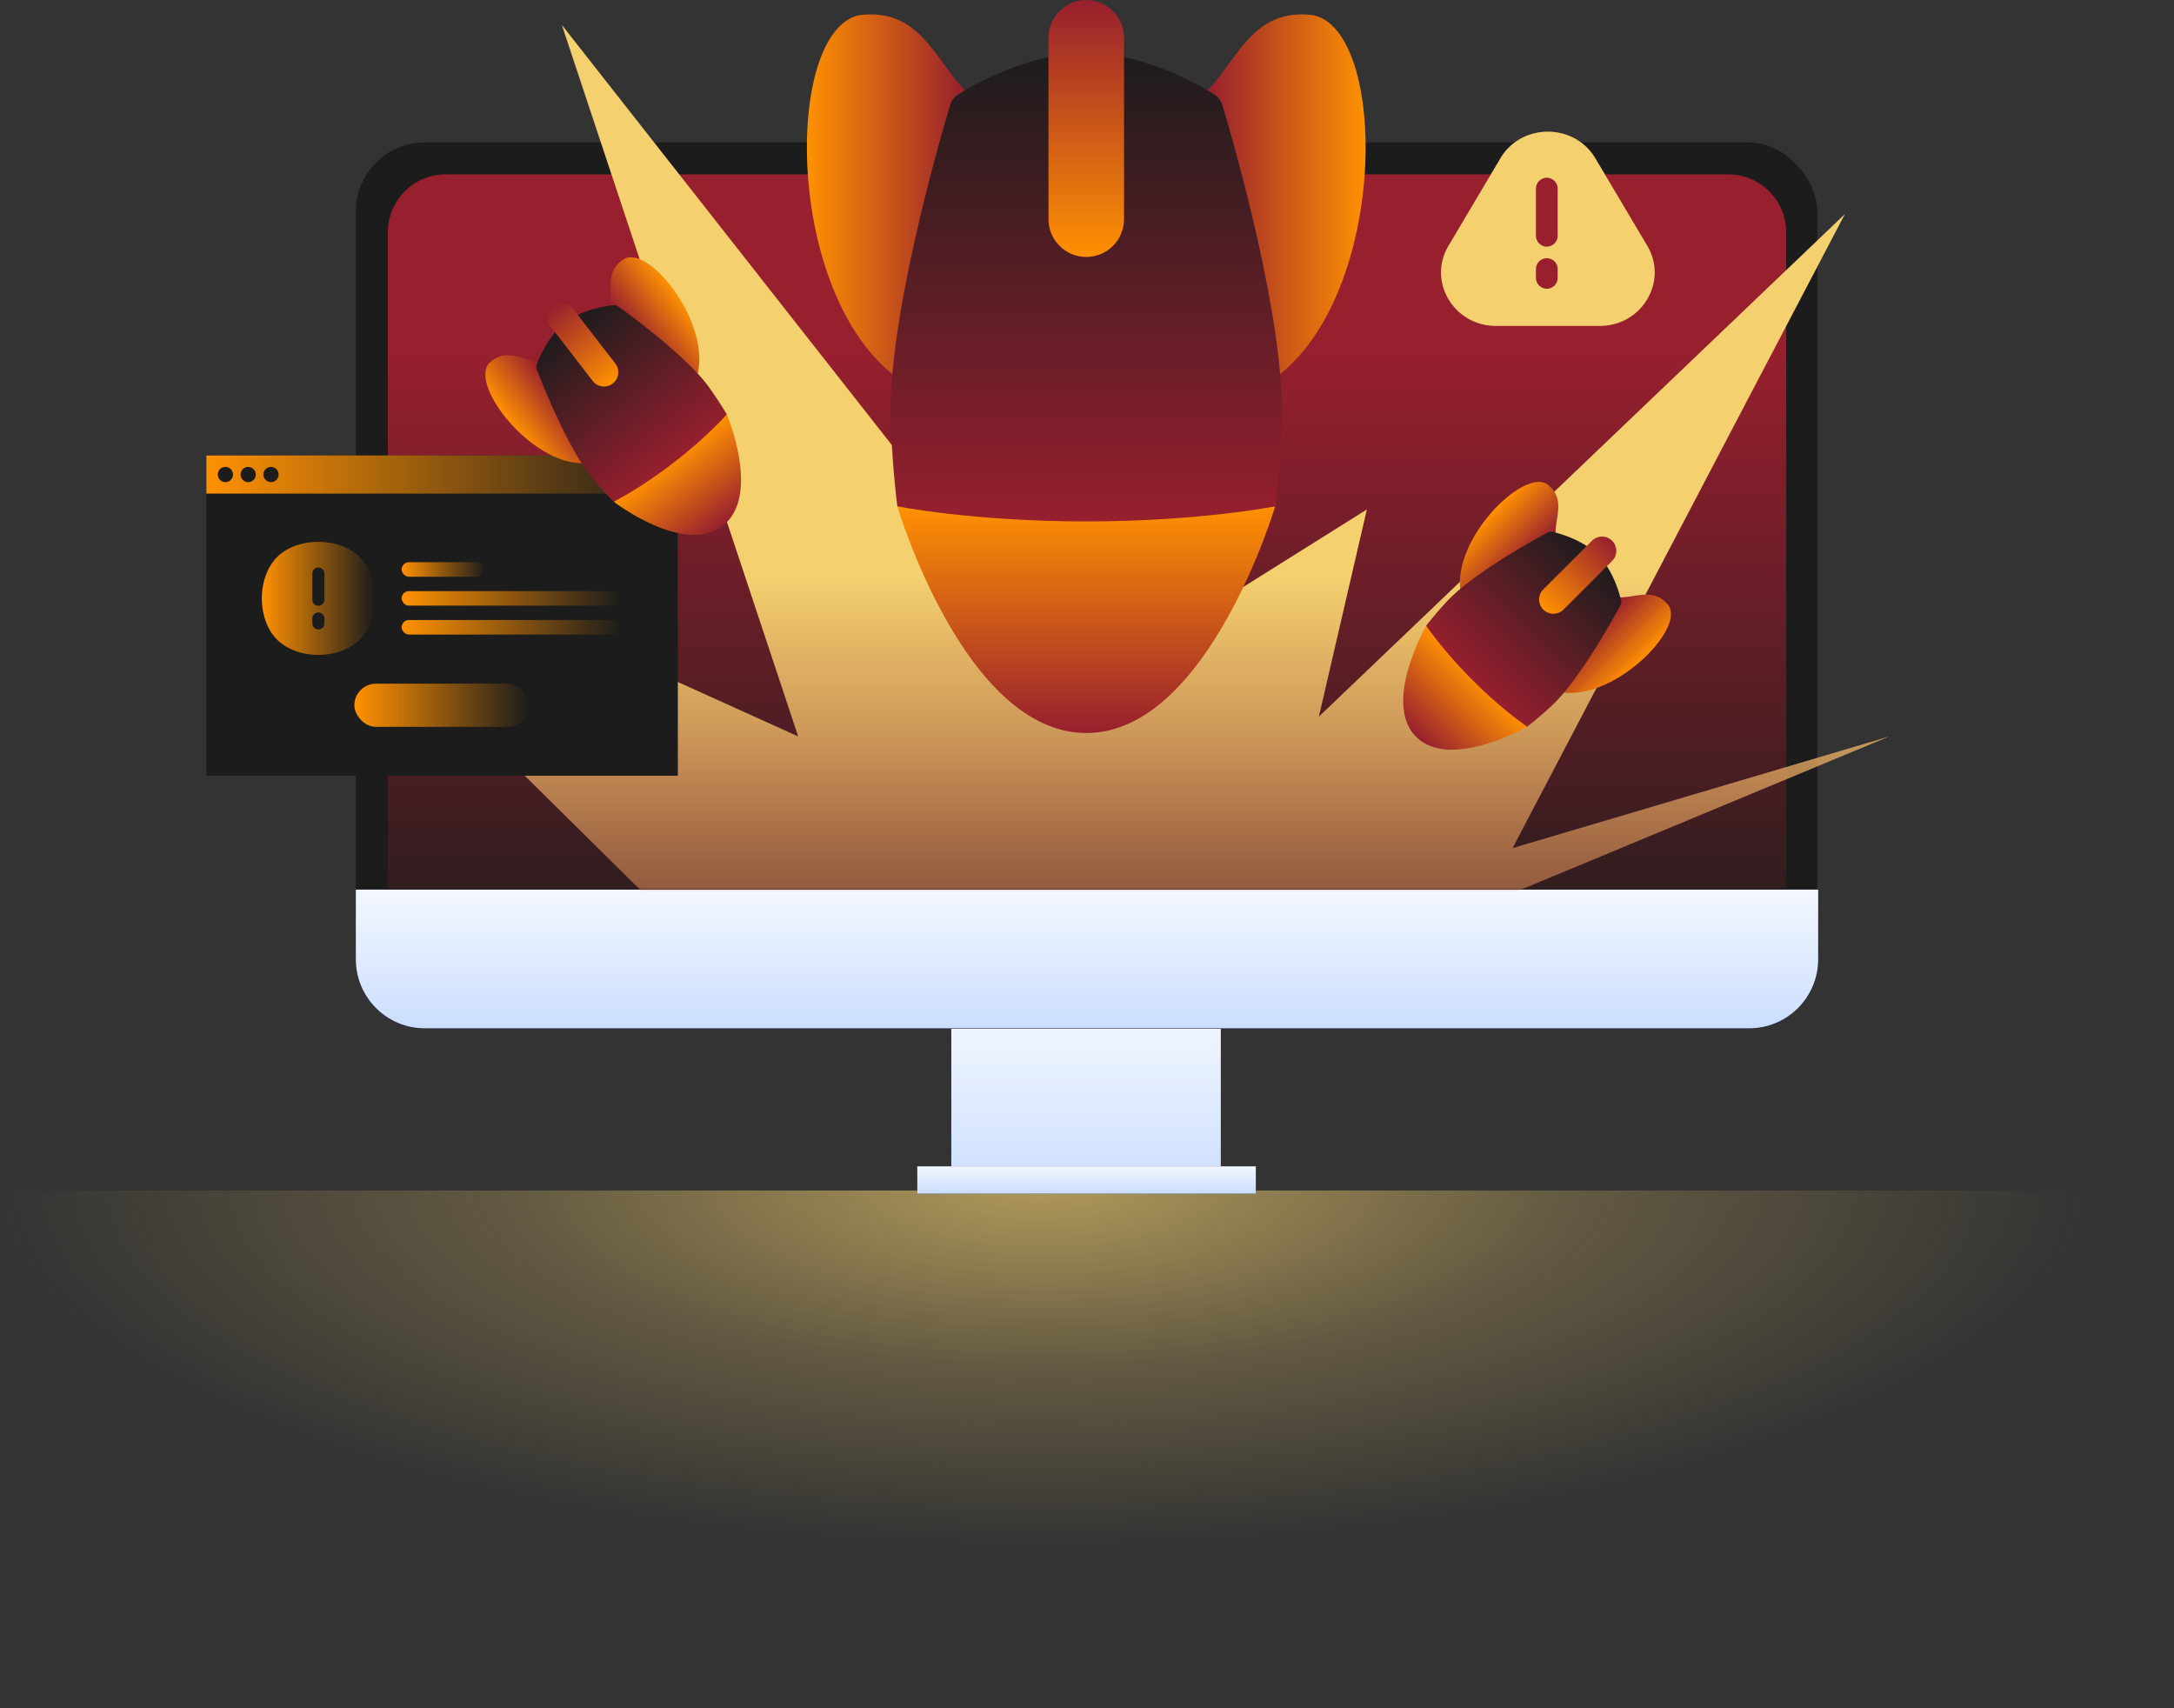 <svg xmlns="http://www.w3.org/2000/svg" width="611" height="480" fill="none" viewBox="0 0 611 480"><rect x="0" y="0" width="611" height="480" fill="#333333" stroke="none"/><g clip-path="url(#a)"><path fill="url(#b)" d="M0 334.561h611v128H0z"/><path fill="url(#c)" d="M267.364 285.161h75.741v49.83h-75.741z"/><rect width="410.77" height="249.125" x="100" y="40" fill="#1c1c1c" rx="19.42"/><path fill="#011638" d="M100 250h411v19.58c0 10.725-8.695 19.42-19.42 19.42H119.42c-10.725 0-19.42-8.695-19.42-19.42z"/><path fill="url(#d)" d="M100 250h411v19.58c0 10.725-8.695 19.42-19.42 19.42H119.42c-10.725 0-19.42-8.695-19.42-19.42z"/><path fill="url(#e)" d="M109 65.281C109 56.29 116.289 49 125.281 49h360.438C494.711 49 502 56.29 502 65.281V250H109z"/><mask id="g" width="511" height="250" x="50" y="0" maskUnits="userSpaceOnUse" style="mask-type:alpha"><path fill="url(#f)" d="M50 16.281C50 7.29 57.29 0 66.281 0H544.72C553.711 0 561 7.29 561 16.281V250H50z"/></mask><g mask="url(#g)"><path fill="url(#h)" d="M62 133.556 180.873 251h244.24L531 206.958l-105.887 31.386 93.4-178.19L370.671 201.39l13.486-58.216-79.915 50.116L157.898 7l66.429 199.958z"/></g><path fill="#011638" d="M257.802 327.773h95.154v7.689h-95.154z"/><path fill="url(#i)" d="M257.802 327.773h95.154v7.689h-95.154z"/><path fill="url(#j)" d="M305.291 206c-34.264 0-53.094-63.712-53.094-63.712h106.187S339.555 206 305.291 206"/><path fill="url(#k)" d="M369.001 4.246c21.237 4.247 21.241 78.578-10.617 101.938l-19.115-80.701c8.495-8.495 12.743-23.361 29.732-21.237"/><path fill="url(#l)" d="M241.581 4.246c-21.237 4.247-21.241 78.578 10.617 101.939l19.115-80.702c-8.495-8.495-12.742-23.36-29.732-21.237"/><path fill="url(#m)" d="M358.386 142.289s-21.239 4.247-53.094 4.247c-31.856 0-53.094-4.247-53.094-4.247s-1.264-9.074-1.846-23.361c-1.148-28.167 13.487-78.732 16.664-89.337.393-1.31 1.211-2.403 2.376-3.12 5.076-3.122 20.303-11.606 35.9-11.606s30.823 8.484 35.899 11.607c1.165.716 1.983 1.81 2.376 3.12 3.178 10.603 17.813 61.17 16.666 89.336-.582 14.287-1.847 23.361-1.847 23.361"/><path fill="url(#n)" d="M315.909 10.619v50.97c0 5.864-4.754 10.618-10.618 10.618s-10.619-4.754-10.619-10.619v-50.97C294.672 4.755 299.426 0 305.291 0c5.864 0 10.618 4.754 10.618 10.619"/><path fill="url(#o)" d="M397.991 207.065c-9.565-9.565 2.839-31.228 2.839-31.228l28.389 28.389s-21.663 12.404-31.228 2.839"/><path fill="url(#p)" d="M468.964 170.159c4.542 6.813-15.33 26.687-30.093 24.415l16.466-26.686c4.542 0 9.652-2.839 13.627 2.271"/><path fill="url(#q)" d="M434.898 136.092c-6.814-4.542-26.687 15.33-24.416 30.093l26.687-16.465c0-4.543 2.839-9.653-2.271-13.628"/><path fill="url(#r)" d="M429.219 204.227s-6.814-4.543-15.331-13.06-13.059-15.33-13.059-15.33 2.088-2.764 5.752-6.739c7.223-7.838 24.655-17.444 28.34-19.43a2.06 2.06 0 0 1 1.469-.198c2.192.522 8.531 2.325 12.701 6.494 4.169 4.17 5.972 10.51 6.495 12.702a2.07 2.07 0 0 1-.199 1.469c-1.986 3.684-11.592 21.116-19.429 28.34-3.975 3.664-6.739 5.752-6.739 5.752"/><path fill="url(#s)" d="m453.066 157.668-13.627 13.627a4.015 4.015 0 1 1-5.678-5.678l13.627-13.627a4.015 4.015 0 1 1 5.678 5.678"/><path fill="#1c1c1c" d="M58 128h132.506v90H58z"/><path fill="url(#t)" d="M58 128h132.506v10.714H58z"/><ellipse cx="63.343" cy="133.357" fill="#1c1c1c" rx="2.137" ry="2.143"/><ellipse cx="69.754" cy="133.357" fill="#1c1c1c" rx="2.137" ry="2.143"/><ellipse cx="76.165" cy="133.357" fill="#1c1c1c" rx="2.137" ry="2.143"/><path fill="url(#u)" fill-rule="evenodd" d="M89.485 152.279c3.92 0 7.93 1.138 10.787 3.525 3.22 2.69 4.847 7.018 5.072 11.318s-.937 8.801-3.585 11.911c-2.9 3.406-7.66 5.017-12.275 5.017s-9.373-1.611-12.274-5.017c-2.648-3.11-3.81-7.611-3.585-11.911s1.852-8.628 5.072-11.318c2.858-2.387 6.867-3.525 10.787-3.525m0 7.207c.94 0 1.701.762 1.701 1.702v7.352a1.702 1.702 0 1 1-3.404 0v-7.352c0-.94.762-1.702 1.702-1.702m0 12.621c.94 0 1.701.762 1.701 1.702v1.331a1.703 1.703 0 1 1-3.404 0v-1.331c0-.94.762-1.702 1.702-1.702" clip-rule="evenodd"/><rect width="23.458" height="4.08" x="112.882" y="158.001" fill="url(#v)" rx="2.04"/><rect width="61.706" height="4.08" x="112.882" y="166.125" fill="url(#w)" rx="2.04"/><rect width="61.706" height="4.08" x="112.882" y="174.248" fill="url(#x)" rx="2.04"/><rect width="49.105" height="12.132" x="99.595" y="192.138" fill="url(#y)" rx="6.066"/><path fill="url(#z)" d="M203.1 147.789c-10.9 8.418-30.612-6.796-30.612-6.796l31.777-24.539s9.735 22.918-1.165 31.335"/><path fill="url(#A)" d="M175.541 72.691c7.337-3.637 24.516 18.606 20.381 32.959l-24.37-19.733c.579-4.505-1.586-9.935 3.989-13.226"/><path fill="url(#B)" d="M137.411 102.137c-5.374 6.179 11.803 28.424 26.735 28.052l-12.93-28.567c-4.505-.579-9.212-4.046-13.805.515"/><path fill="url(#C)" d="M204.265 116.454s-5.374 6.18-14.907 13.541-16.87 10.999-16.87 10.999-2.475-2.423-5.951-6.564c-6.853-8.164-14.159-26.678-15.659-30.585a2.06 2.06 0 0 1-.01-1.483c.798-2.107 3.394-8.165 8.061-11.77 4.667-3.604 11.185-4.584 13.426-4.823a2.06 2.06 0 0 1 1.431.385c3.402 2.439 19.467 14.189 25.633 22.883 3.127 4.41 4.846 7.417 4.846 7.417"/><path fill="url(#D)" d="m161.126 86.868 11.778 15.252a4.015 4.015 0 1 1-6.355 4.908L154.77 91.775a4.015 4.015 0 0 1 6.356-4.907"/><path fill="#f4d06f" d="M421.667 44.507c5.939-10.01 20.785-10.01 26.724 0l14.576 24.568c5.938 10.01-1.485 22.521-13.362 22.522h-29.153c-11.877 0-19.301-12.512-13.362-22.522zm13.063 28.065a3.05 3.05 0 0 0-3.049 3.05v2.385a3.05 3.05 0 1 0 6.098 0v-2.385a3.05 3.05 0 0 0-3.049-3.05m0-22.613a3.05 3.05 0 0 0-3.049 3.05v13.173a3.05 3.05 0 1 0 6.098 0V53.009a3.05 3.05 0 0 0-3.049-3.05"/></g><defs><linearGradient id="c" x1="305.235" x2="305.235" y1="368.606" y2="285.161" gradientUnits="userSpaceOnUse"><stop stop-color="#b0cdff"/><stop offset="1" stop-color="#f3f7ff"/></linearGradient><linearGradient id="d" x1="305.5" x2="305.5" y1="315.31" y2="250" gradientUnits="userSpaceOnUse"><stop stop-color="#b0cdff"/><stop offset="1" stop-color="#f3f7ff"/></linearGradient><linearGradient id="e" x1="305.5" x2="305.5" y1="99.526" y2="281.125" gradientUnits="userSpaceOnUse"><stop stop-color="#971f2e"/><stop offset="1" stop-color="#1c1c1c"/></linearGradient><linearGradient id="f" x1="305.5" x2="305.5" y1="-45.313" y2="396.676" gradientUnits="userSpaceOnUse"><stop stop-color="#971f2e"/><stop offset="1" stop-color="#f4d06f"/></linearGradient><linearGradient id="h" x1="296.5" x2="296.5" y1="293" y2="162" gradientUnits="userSpaceOnUse"><stop stop-color="#971f2e" stop-opacity=".25"/><stop offset=".231" stop-color="#c16f4b" stop-opacity=".588"/><stop offset=".659" stop-color="#e2ad62" stop-opacity=".852"/><stop offset="1" stop-color="#f4d06f"/></linearGradient><linearGradient id="i" x1="305.379" x2="305.379" y1="340.65" y2="327.773" gradientUnits="userSpaceOnUse"><stop stop-color="#b0cdff"/><stop offset="1" stop-color="#f3f7ff"/></linearGradient><linearGradient id="j" x1="305.291" x2="305.291" y1="206" y2="142.288" gradientUnits="userSpaceOnUse"><stop stop-color="#971f2e"/><stop offset="1" stop-color="#ff9102"/></linearGradient><linearGradient id="k" x1="383.803" x2="339.269" y1="55.112" y2="55.112" gradientUnits="userSpaceOnUse"><stop stop-color="#ff9102"/><stop offset="1" stop-color="#971f2e"/></linearGradient><linearGradient id="l" x1="226.779" x2="271.313" y1="55.113" y2="55.113" gradientUnits="userSpaceOnUse"><stop stop-color="#ff9102"/><stop offset="1" stop-color="#971f2e"/></linearGradient><linearGradient id="m" x1="305.292" x2="305.292" y1="146.536" y2="14.865" gradientUnits="userSpaceOnUse"><stop stop-color="#971f2e"/><stop offset="1" stop-color="#1c1c1c"/></linearGradient><linearGradient id="n" x1="305.291" x2="305.291" y1="72.207" y2="0" gradientUnits="userSpaceOnUse"><stop stop-color="#ff9102"/><stop offset="1" stop-color="#971f2e"/></linearGradient><linearGradient id="o" x1="397.992" x2="415.025" y1="207.065" y2="190.031" gradientUnits="userSpaceOnUse"><stop stop-color="#971f2e"/><stop offset="1" stop-color="#ff9102"/></linearGradient><linearGradient id="p" x1="459.321" x2="447.415" y1="187.716" y2="175.809" gradientUnits="userSpaceOnUse"><stop stop-color="#ff9102"/><stop offset="1" stop-color="#971f2e"/></linearGradient><linearGradient id="q" x1="417.341" x2="429.247" y1="145.735" y2="157.641" gradientUnits="userSpaceOnUse"><stop stop-color="#ff9102"/><stop offset="1" stop-color="#971f2e"/></linearGradient><linearGradient id="r" x1="413.888" x2="449.091" y1="191.168" y2="155.965" gradientUnits="userSpaceOnUse"><stop stop-color="#971f2e"/><stop offset="1" stop-color="#1c1c1c"/></linearGradient><linearGradient id="s" x1="433.761" x2="453.066" y1="171.295" y2="151.99" gradientUnits="userSpaceOnUse"><stop stop-color="#ff9102"/><stop offset="1" stop-color="#971f2e"/></linearGradient><linearGradient id="t" x1="58" x2="190.506" y1="133.357" y2="133.357" gradientUnits="userSpaceOnUse"><stop stop-color="#ff9102"/><stop offset="1" stop-color="#ff9102" stop-opacity="0"/></linearGradient><linearGradient id="u" x1="73.598" x2="105.371" y1="168.164" y2="168.164" gradientUnits="userSpaceOnUse"><stop stop-color="#ff9102"/><stop offset="1" stop-color="#ff9102" stop-opacity="0"/></linearGradient><linearGradient id="v" x1="112.882" x2="136.34" y1="160.041" y2="160.041" gradientUnits="userSpaceOnUse"><stop stop-color="#ff9102"/><stop offset="1" stop-color="#ff9102" stop-opacity="0"/></linearGradient><linearGradient id="w" x1="112.882" x2="174.587" y1="168.164" y2="168.164" gradientUnits="userSpaceOnUse"><stop stop-color="#ff9102"/><stop offset="1" stop-color="#ff9102" stop-opacity="0"/></linearGradient><linearGradient id="x" x1="112.882" x2="174.587" y1="176.288" y2="176.288" gradientUnits="userSpaceOnUse"><stop stop-color="#ff9102"/><stop offset="1" stop-color="#ff9102" stop-opacity="0"/></linearGradient><linearGradient id="y" x1="99.595" x2="148.7" y1="198.204" y2="198.204" gradientUnits="userSpaceOnUse"><stop stop-color="#ff9102"/><stop offset="1" stop-color="#ff9102" stop-opacity="0"/></linearGradient><linearGradient id="z" x1="203.1" x2="188.377" y1="147.788" y2="128.722" gradientUnits="userSpaceOnUse"><stop stop-color="#971f2e"/><stop offset="1" stop-color="#ff9102"/></linearGradient><linearGradient id="A" x1="191.726" x2="178.399" y1="84.493" y2="94.784" gradientUnits="userSpaceOnUse"><stop stop-color="#ff9102"/><stop offset="1" stop-color="#971f2e"/></linearGradient><linearGradient id="B" x1="144.736" x2="158.063" y1="120.78" y2="110.488" gradientUnits="userSpaceOnUse"><stop stop-color="#ff9102"/><stop offset="1" stop-color="#971f2e"/></linearGradient><linearGradient id="C" x1="189.358" x2="158.929" y1="129.995" y2="90.592" gradientUnits="userSpaceOnUse"><stop stop-color="#971f2e"/><stop offset="1" stop-color="#1c1c1c"/></linearGradient><linearGradient id="D" x1="172.181" x2="155.494" y1="107.752" y2="86.144" gradientUnits="userSpaceOnUse"><stop stop-color="#ff9102"/><stop offset="1" stop-color="#971f2e"/></linearGradient><radialGradient id="b" cx="0" cy="0" r="1" gradientTransform="matrix(297.204 .726 -.252 103.053 293.046 332.57)" gradientUnits="userSpaceOnUse"><stop stop-color="#f4d06f" stop-opacity=".65"/><stop offset=".501" stop-color="#f4d06f" stop-opacity=".245"/><stop offset="1" stop-color="#f4d06f" stop-opacity="0"/></radialGradient><clipPath id="a"><path fill="#fff" d="M0 0h611v479.216H0z"/></clipPath></defs></svg>